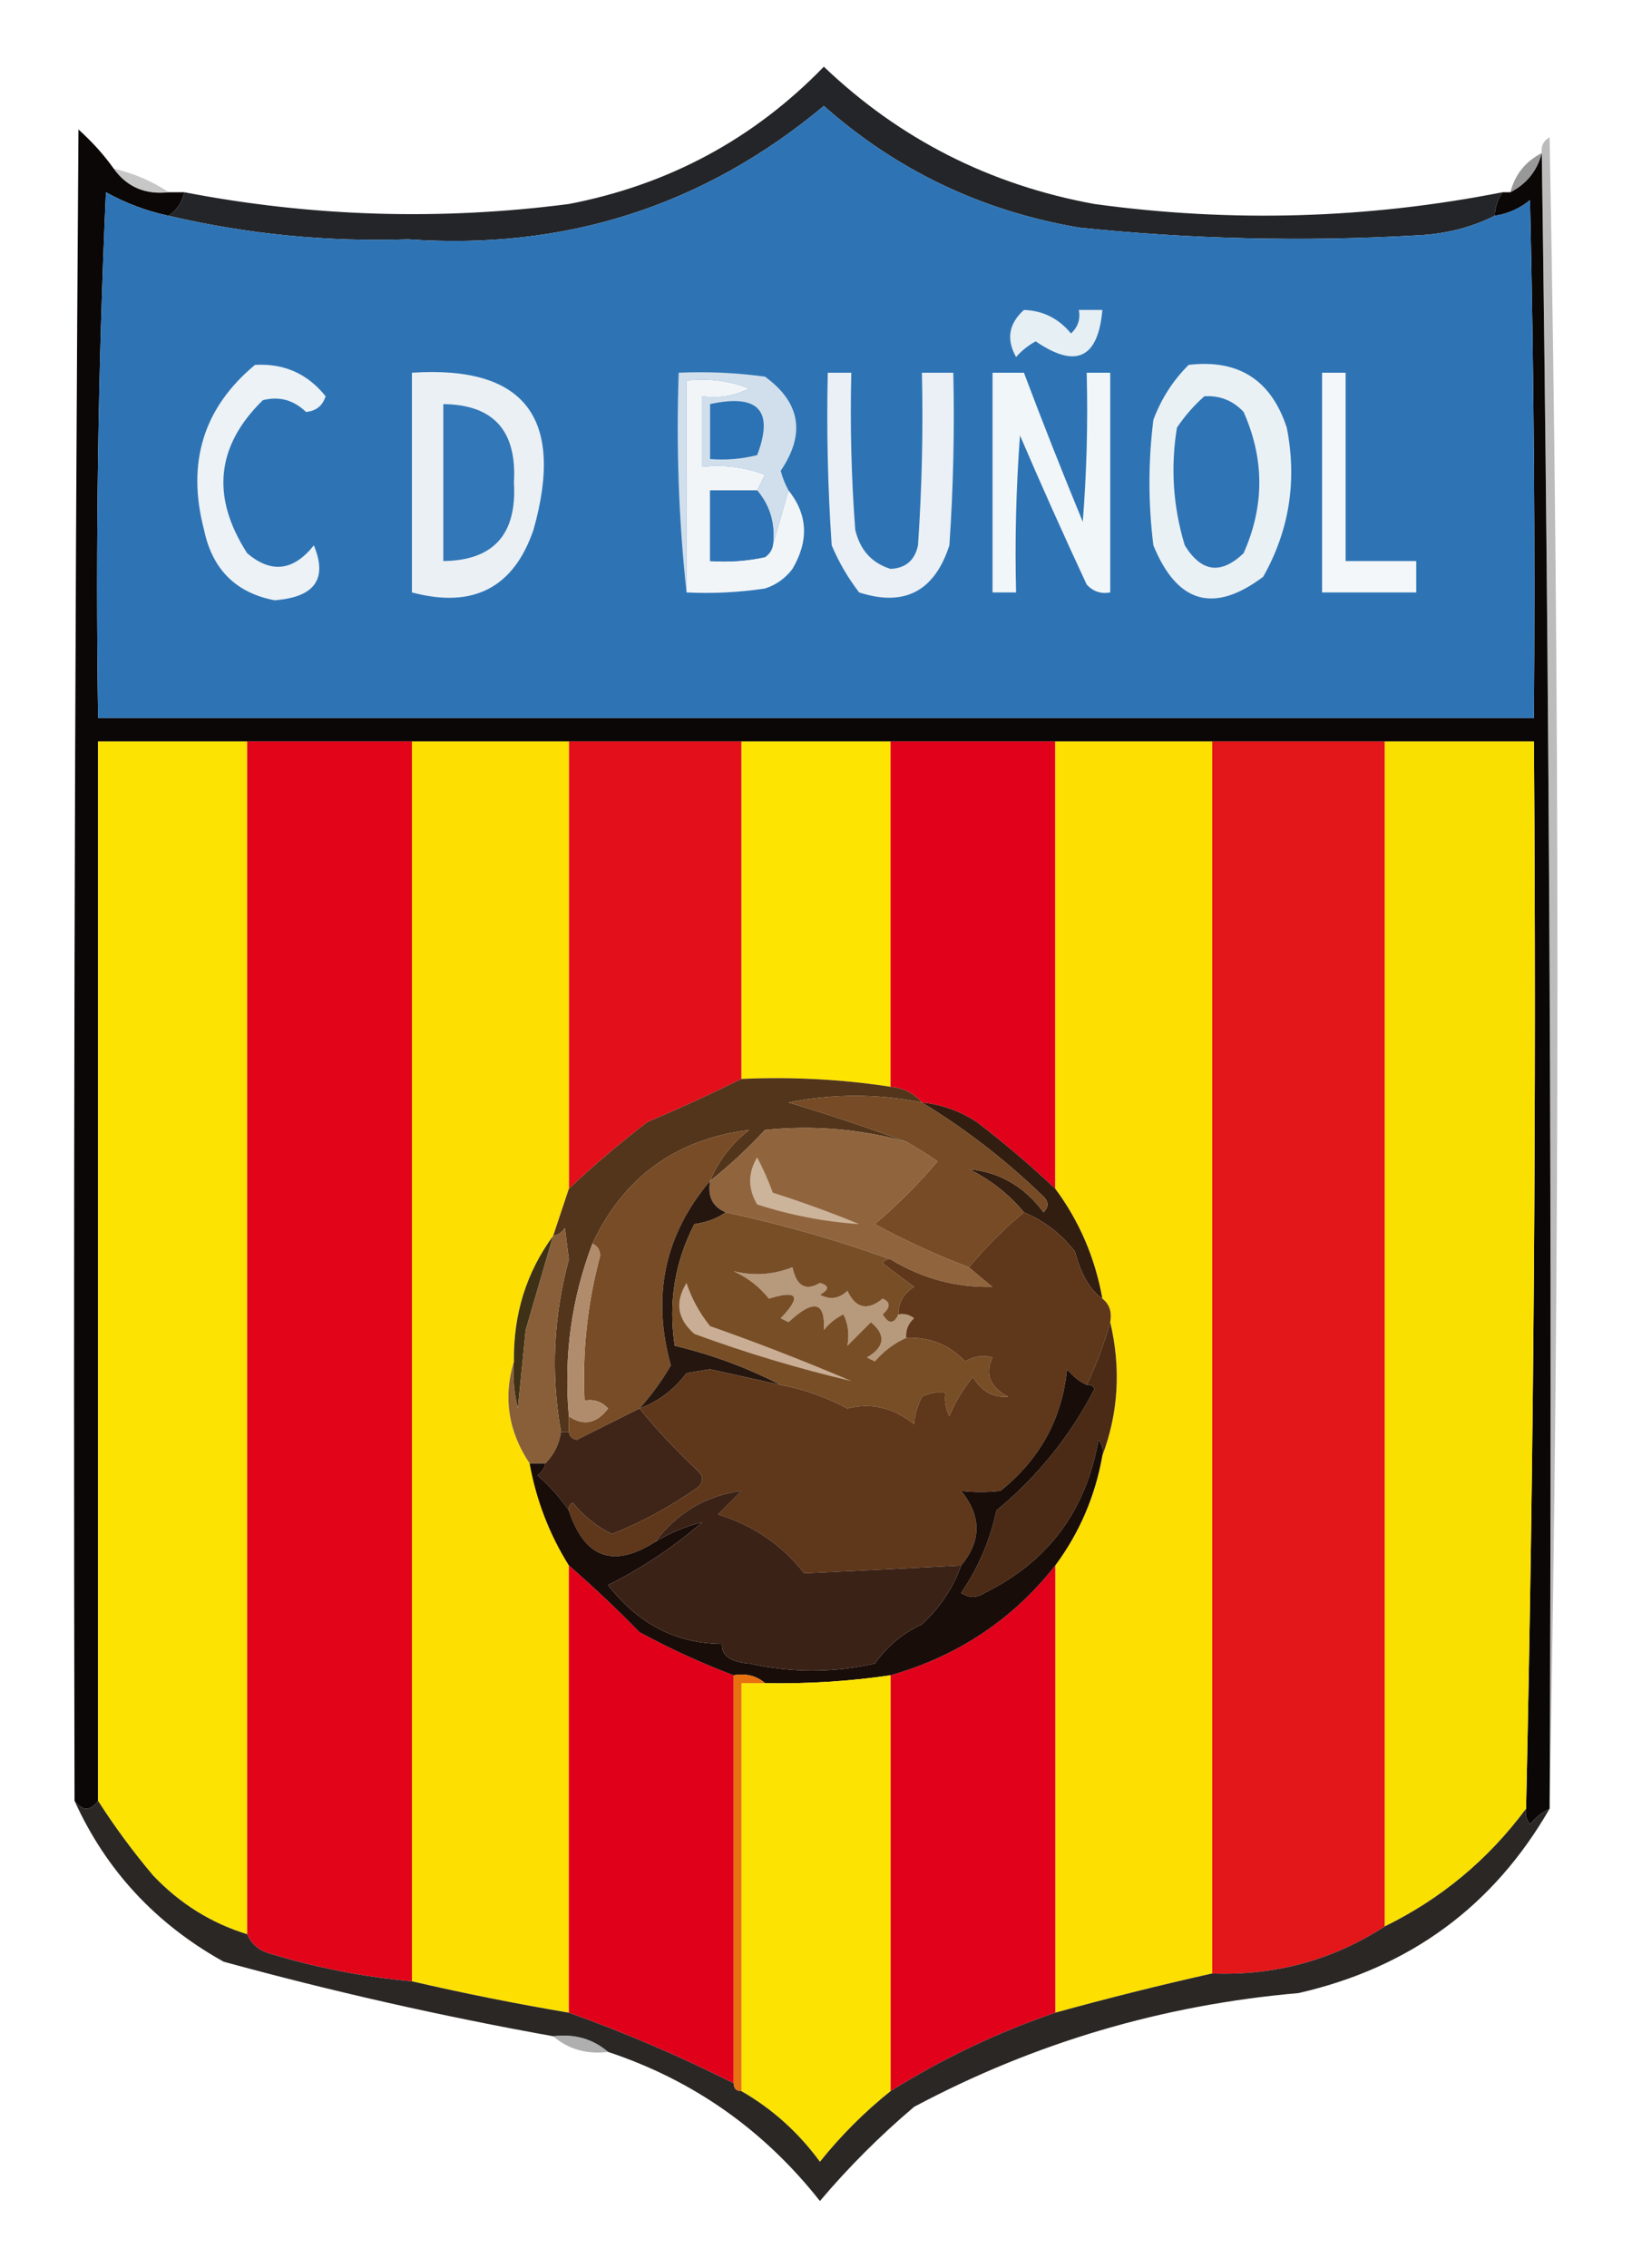 <?xml version="1.0" encoding="UTF-8"?>
<!DOCTYPE svg PUBLIC "-//W3C//DTD SVG 1.1//EN" "http://www.w3.org/Graphics/SVG/1.1/DTD/svg11.dtd">
<svg xmlns="http://www.w3.org/2000/svg" version="1.1" width="208px" height="289px" style="shape-rendering:geometricPrecision; text-rendering:geometricPrecision; image-rendering:optimizeQuality; fill-rule:evenodd; clip-rule:evenodd" xmlns:xlink="http://www.w3.org/1999/xlink">
<g><path style="opacity:1" fill="#0b0706" d="M 14.5,21.5 C 16.176,23.834 18.509,24.834 21.5,24.5C 22.167,24.5 22.833,24.5 23.5,24.5C 23.218,25.778 22.551,26.778 21.5,27.5C 18.702,26.9 16.035,25.9 13.5,24.5C 12.5,46.823 12.167,69.157 12.5,91.5C 73.5,91.5 134.5,91.5 195.5,91.5C 195.667,69.498 195.5,47.498 195,25.5C 193.67,26.582 192.17,27.249 190.5,27.5C 190.557,26.391 190.89,25.391 191.5,24.5C 191.833,24.5 192.167,24.5 192.5,24.5C 194.587,23.415 195.92,21.749 196.5,19.5C 197.499,89.665 197.833,159.998 197.5,230.5C 196.542,230.953 195.708,231.619 195,232.5C 194.536,231.906 194.369,231.239 194.5,230.5C 195.495,185.239 195.828,139.905 195.5,94.5C 189.167,94.5 182.833,94.5 176.5,94.5C 169.167,94.5 161.833,94.5 154.5,94.5C 147.833,94.5 141.167,94.5 134.5,94.5C 127.5,94.5 120.5,94.5 113.5,94.5C 107.167,94.5 100.833,94.5 94.5,94.5C 87.167,94.5 79.833,94.5 72.5,94.5C 65.833,94.5 59.167,94.5 52.5,94.5C 45.5,94.5 38.5,94.5 31.5,94.5C 25.167,94.5 18.833,94.5 12.5,94.5C 12.5,139.5 12.5,184.5 12.5,229.5C 11.5,230.833 10.5,230.833 9.5,229.5C 9.333,158.499 9.5,87.499 10,16.5C 11.758,18.083 13.258,19.75 14.5,21.5 Z"/></g>
<g><path style="opacity:0.993" fill="#242528" d="M 191.5,24.5 C 190.89,25.391 190.557,26.391 190.5,27.5C 187.466,29.018 184.133,29.851 180.5,30C 166.136,30.823 151.803,30.489 137.5,29C 125.128,26.885 114.295,21.719 105,13.5C 89.729,26.242 72.062,31.909 52,30.5C 41.66,30.841 31.493,29.841 21.5,27.5C 22.551,26.778 23.218,25.778 23.5,24.5C 39.724,27.627 56.057,28.127 72.5,26C 85.227,23.547 96.06,17.713 105,8.5C 114.676,17.738 126.176,23.572 139.5,26C 156.969,28.392 174.303,27.892 191.5,24.5 Z"/></g>
<g><path style="opacity:1" fill="#2e74b5" d="M 190.5,27.5 C 192.17,27.249 193.67,26.582 195,25.5C 195.5,47.498 195.667,69.498 195.5,91.5C 134.5,91.5 73.5,91.5 12.5,91.5C 12.167,69.157 12.5,46.823 13.5,24.5C 16.035,25.9 18.702,26.9 21.5,27.5C 31.493,29.841 41.66,30.841 52,30.5C 72.062,31.909 89.729,26.242 105,13.5C 114.295,21.719 125.128,26.885 137.5,29C 151.803,30.489 166.136,30.823 180.5,30C 184.133,29.851 187.466,29.018 190.5,27.5 Z"/></g>
<g><path style="opacity:0.416" fill="#7a797a" d="M 14.5,21.5 C 17.063,22.088 19.396,23.088 21.5,24.5C 18.509,24.834 16.176,23.834 14.5,21.5 Z"/></g>
<g><path style="opacity:0.776" fill="#7b7b7c" d="M 196.5,19.5 C 195.92,21.749 194.587,23.415 192.5,24.5C 193.08,22.251 194.413,20.585 196.5,19.5 Z"/></g>
<g><path style="opacity:1" fill="#e6eff4" d="M 130.5,39.5 C 132.929,39.585 134.929,40.585 136.5,42.5C 137.386,41.675 137.719,40.675 137.5,39.5C 138.5,39.5 139.5,39.5 140.5,39.5C 139.956,45.678 137.123,47.012 132,43.5C 131.05,44.022 130.216,44.689 129.5,45.5C 128.23,43.243 128.564,41.243 130.5,39.5 Z"/></g>
<g><path style="opacity:1" fill="#f1f6f8" d="M 126.5,47.5 C 127.833,47.5 129.167,47.5 130.5,47.5C 132.901,53.871 135.401,60.204 138,66.5C 138.5,60.175 138.666,53.842 138.5,47.5C 139.5,47.5 140.5,47.5 141.5,47.5C 141.5,56.833 141.5,66.167 141.5,75.5C 140.325,75.719 139.325,75.386 138.5,74.5C 135.57,68.209 132.736,61.875 130,55.5C 129.5,62.158 129.334,68.825 129.5,75.5C 128.5,75.5 127.5,75.5 126.5,75.5C 126.5,66.167 126.5,56.833 126.5,47.5 Z"/></g>
<g><path style="opacity:1" fill="#f3f7f9" d="M 168.5,47.5 C 169.5,47.5 170.5,47.5 171.5,47.5C 171.5,55.5 171.5,63.5 171.5,71.5C 174.5,71.5 177.5,71.5 180.5,71.5C 180.5,72.833 180.5,74.167 180.5,75.5C 176.5,75.5 172.5,75.5 168.5,75.5C 168.5,66.167 168.5,56.833 168.5,47.5 Z"/></g>
<g><path style="opacity:1" fill="#d1dfec" d="M 100.5,62.5 C 99.833,64.833 99.167,67.167 98.5,69.5C 98.834,66.812 98.168,64.479 96.5,62.5C 96.804,61.85 97.137,61.184 97.5,60.5C 94.913,59.52 92.247,59.187 89.5,59.5C 89.5,56.5 89.5,53.5 89.5,50.5C 91.604,50.799 93.604,50.466 95.5,49.5C 92.913,48.52 90.247,48.187 87.5,48.5C 87.5,57.5 87.5,66.5 87.5,75.5C 86.506,66.348 86.173,57.015 86.5,47.5C 90.182,47.335 93.848,47.501 97.5,48C 102.025,51.298 102.692,55.298 99.5,60C 99.743,60.902 100.077,61.735 100.5,62.5 Z"/></g>
<g><path style="opacity:1" fill="#eaf1f5" d="M 151.5,46.5 C 157.843,45.755 162.01,48.422 164,54.5C 165.331,61.249 164.331,67.582 161,73.5C 154.695,78.235 150.028,76.902 147,69.5C 146.333,64.167 146.333,58.833 147,53.5C 148.012,50.798 149.512,48.465 151.5,46.5 Z"/></g>
<g><path style="opacity:1" fill="#2f75b6" d="M 153.5,50.5 C 155.484,50.383 157.15,51.05 158.5,52.5C 161.167,58.5 161.167,64.5 158.5,70.5C 155.612,73.263 153.112,72.929 151,69.5C 149.508,64.589 149.174,59.589 150,54.5C 151.032,52.973 152.199,51.64 153.5,50.5 Z"/></g>
<g><path style="opacity:1" fill="#ebf0f5" d="M 52.5,47.5 C 66.847,46.558 72.014,53.225 68,67.5C 65.474,74.913 60.307,77.58 52.5,75.5C 52.5,66.167 52.5,56.833 52.5,47.5 Z"/></g>
<g><path style="opacity:1" fill="#ecf2f6" d="M 32.5,46.5 C 36.191,46.286 39.191,47.619 41.5,50.5C 41.113,51.72 40.28,52.386 39,52.5C 37.418,50.971 35.585,50.471 33.5,51C 27.545,56.823 26.878,63.323 31.5,70.5C 34.563,73.107 37.396,72.774 40,69.5C 41.78,73.778 40.114,76.111 35,76.5C 30.051,75.552 27.051,72.552 26,67.5C 23.764,58.959 25.931,51.959 32.5,46.5 Z"/></g>
<g><path style="opacity:1" fill="#3277b7" d="M 56.5,51.5 C 62.897,51.57 65.897,54.903 65.5,61.5C 65.897,68.097 62.897,71.43 56.5,71.5C 56.5,64.833 56.5,58.167 56.5,51.5 Z"/></g>
<g><path style="opacity:1" fill="#2b73b5" d="M 90.5,51.5 C 96.662,50.156 98.662,52.322 96.5,58C 94.527,58.495 92.527,58.662 90.5,58.5C 90.5,56.167 90.5,53.833 90.5,51.5 Z"/></g>
<g><path style="opacity:1" fill="#f2f5f8" d="M 96.5,62.5 C 94.5,62.5 92.5,62.5 90.5,62.5C 90.5,65.5 90.5,68.5 90.5,71.5C 92.857,71.663 95.19,71.497 97.5,71C 98.056,70.617 98.389,70.117 98.5,69.5C 99.167,67.167 99.833,64.833 100.5,62.5C 102.951,65.567 103.118,68.901 101,72.5C 100.097,73.701 98.931,74.535 97.5,75C 94.183,75.498 90.85,75.665 87.5,75.5C 87.5,66.5 87.5,57.5 87.5,48.5C 90.247,48.187 92.913,48.52 95.5,49.5C 93.604,50.466 91.604,50.799 89.5,50.5C 89.5,53.5 89.5,56.5 89.5,59.5C 92.247,59.187 94.913,59.52 97.5,60.5C 97.137,61.184 96.804,61.85 96.5,62.5 Z"/></g>
<g><path style="opacity:1" fill="#2d73b5" d="M 96.5,62.5 C 98.168,64.479 98.834,66.812 98.5,69.5C 98.389,70.117 98.056,70.617 97.5,71C 95.19,71.497 92.857,71.663 90.5,71.5C 90.5,68.5 90.5,65.5 90.5,62.5C 92.5,62.5 94.5,62.5 96.5,62.5 Z"/></g>
<g><path style="opacity:1" fill="#eaf0f5" d="M 105.5,47.5 C 106.5,47.5 107.5,47.5 108.5,47.5C 108.334,54.175 108.5,60.842 109,67.5C 109.606,70.093 111.106,71.76 113.5,72.5C 115.425,72.41 116.592,71.41 117,69.5C 117.5,62.174 117.666,54.841 117.5,47.5C 118.833,47.5 120.167,47.5 121.5,47.5C 121.666,54.841 121.5,62.174 121,69.5C 119.101,75.365 115.268,77.365 109.5,75.5C 108.081,73.664 106.914,71.664 106,69.5C 105.5,62.174 105.334,54.841 105.5,47.5 Z"/></g>
<g><path style="opacity:0.333" fill="#373637" d="M 197.5,230.5 C 197.833,159.998 197.499,89.665 196.5,19.5C 196.369,18.624 196.702,17.957 197.5,17.5C 198.832,88.665 198.832,159.666 197.5,230.5 Z"/></g>
<g><path style="opacity:1" fill="#fde301" d="M 31.5,94.5 C 31.5,145.167 31.5,195.833 31.5,246.5C 26.899,245.086 22.899,242.586 19.5,239C 16.917,235.932 14.584,232.765 12.5,229.5C 12.5,184.5 12.5,139.5 12.5,94.5C 18.833,94.5 25.167,94.5 31.5,94.5 Z"/></g>
<g><path style="opacity:1" fill="#e2051a" d="M 31.5,94.5 C 38.5,94.5 45.5,94.5 52.5,94.5C 52.5,147.167 52.5,199.833 52.5,252.5C 46.378,251.95 40.378,250.783 34.5,249C 33.058,248.623 32.058,247.79 31.5,246.5C 31.5,195.833 31.5,145.167 31.5,94.5 Z"/></g>
<g><path style="opacity:1" fill="#e30f1a" d="M 72.5,94.5 C 79.833,94.5 87.167,94.5 94.5,94.5C 94.5,108.833 94.5,123.167 94.5,137.5C 90.644,139.408 86.644,141.241 82.5,143C 78.975,145.698 75.642,148.531 72.5,151.5C 72.5,132.5 72.5,113.5 72.5,94.5 Z"/></g>
<g><path style="opacity:1" fill="#e3161a" d="M 154.5,94.5 C 161.833,94.5 169.167,94.5 176.5,94.5C 176.5,144.833 176.5,195.167 176.5,245.5C 169.864,249.804 162.531,251.804 154.5,251.5C 154.5,199.167 154.5,146.833 154.5,94.5 Z"/></g>
<g><path style="opacity:1" fill="#f9e000" d="M 176.5,94.5 C 182.833,94.5 189.167,94.5 195.5,94.5C 195.828,139.905 195.495,185.239 194.5,230.5C 189.699,236.971 183.699,241.971 176.5,245.5C 176.5,195.167 176.5,144.833 176.5,94.5 Z"/></g>
<g><path style="opacity:1" fill="#fde001" d="M 52.5,94.5 C 59.167,94.5 65.833,94.5 72.5,94.5C 72.5,113.5 72.5,132.5 72.5,151.5C 71.833,153.5 71.167,155.5 70.5,157.5C 67.09,162.145 65.424,167.478 65.5,173.5C 64.106,178.074 64.773,182.408 67.5,186.5C 68.346,191.185 70.013,195.519 72.5,199.5C 72.5,218.5 72.5,237.5 72.5,256.5C 65.76,255.36 59.093,254.027 52.5,252.5C 52.5,199.833 52.5,147.167 52.5,94.5 Z"/></g>
<g><path style="opacity:1" fill="#fee501" d="M 94.5,94.5 C 100.833,94.5 107.167,94.5 113.5,94.5C 113.5,109.167 113.5,123.833 113.5,138.5C 107.256,137.542 100.923,137.209 94.5,137.5C 94.5,123.167 94.5,108.833 94.5,94.5 Z"/></g>
<g><path style="opacity:1" fill="#e2011b" d="M 113.5,94.5 C 120.5,94.5 127.5,94.5 134.5,94.5C 134.5,113.5 134.5,132.5 134.5,151.5C 131.333,148.502 128,145.669 124.5,143C 122.35,141.589 120.016,140.755 117.5,140.5C 116.486,139.326 115.153,138.66 113.5,138.5C 113.5,123.833 113.5,109.167 113.5,94.5 Z"/></g>
<g><path style="opacity:1" fill="#fddf01" d="M 134.5,94.5 C 141.167,94.5 147.833,94.5 154.5,94.5C 154.5,146.833 154.5,199.167 154.5,251.5C 147.88,252.979 141.214,254.646 134.5,256.5C 134.5,237.5 134.5,218.5 134.5,199.5C 137.588,195.322 139.588,190.655 140.5,185.5C 142.55,180.045 142.883,174.378 141.5,168.5C 141.737,167.209 141.404,166.209 140.5,165.5C 139.573,160.319 137.573,155.652 134.5,151.5C 134.5,132.5 134.5,113.5 134.5,94.5 Z"/></g>
<g><path style="opacity:1" fill="#52351b" d="M 94.5,137.5 C 100.923,137.209 107.256,137.542 113.5,138.5C 115.153,138.66 116.486,139.326 117.5,140.5C 111.831,139.371 106.164,139.371 100.5,140.5C 105.63,142.048 110.63,143.715 115.5,145.5C 109.595,143.876 103.595,143.376 97.5,144C 95.297,146.372 92.963,148.539 90.5,150.5C 91.543,147.944 93.21,145.777 95.5,144C 86.151,145.171 79.485,150.004 75.5,158.5C 72.826,165.541 71.826,172.874 72.5,180.5C 72.5,181.167 72.5,181.833 72.5,182.5C 72.167,182.5 71.833,182.5 71.5,182.5C 70.191,175.155 70.525,167.821 72.5,160.5C 72.333,159.167 72.167,157.833 72,156.5C 71.617,157.056 71.117,157.389 70.5,157.5C 71.167,155.5 71.833,153.5 72.5,151.5C 75.642,148.531 78.975,145.698 82.5,143C 86.644,141.241 90.644,139.408 94.5,137.5 Z"/></g>
<g><path style="opacity:1" fill="#90653e" d="M 115.5,145.5 C 116.808,146.232 118.142,147.066 119.5,148C 117.053,150.903 114.386,153.57 111.5,156C 115.407,158.121 119.407,159.955 123.5,161.5C 124.429,162.315 125.429,163.148 126.5,164C 121.865,164.112 117.531,162.946 113.5,160.5C 106.75,158.058 99.75,156.058 92.5,154.5C 90.823,153.817 90.157,152.483 90.5,150.5C 92.963,148.539 95.297,146.372 97.5,144C 103.595,143.376 109.595,143.876 115.5,145.5 Z"/></g>
<g><path style="opacity:1" fill="#321d11" d="M 117.5,140.5 C 120.016,140.755 122.35,141.589 124.5,143C 128,145.669 131.333,148.502 134.5,151.5C 137.573,155.652 139.573,160.319 140.5,165.5C 138.951,164.436 137.785,162.436 137,159.5C 135.242,157.235 133.075,155.568 130.5,154.5C 128.599,152.204 126.266,150.371 123.5,149C 127.379,149.363 130.546,151.197 133,154.5C 133.667,153.833 133.667,153.167 133,152.5C 128.219,147.871 123.052,143.871 117.5,140.5 Z"/></g>
<g><path style="opacity:1" fill="#784c26" d="M 90.5,150.5 C 84.709,157.328 83.042,165.161 85.5,174C 84.35,175.981 83.016,177.814 81.5,179.5C 78.886,180.807 76.22,182.14 73.5,183.5C 72.893,183.376 72.56,183.043 72.5,182.5C 72.5,181.833 72.5,181.167 72.5,180.5C 74.368,181.757 76.035,181.424 77.5,179.5C 76.675,178.614 75.675,178.281 74.5,178.5C 74.204,172.222 74.87,166.055 76.5,160C 76.43,159.235 76.097,158.735 75.5,158.5C 79.485,150.004 86.151,145.171 95.5,144C 93.21,145.777 91.543,147.944 90.5,150.5 Z"/></g>
<g><path style="opacity:1" fill="#764b25" d="M 117.5,140.5 C 123.052,143.871 128.219,147.871 133,152.5C 133.667,153.167 133.667,153.833 133,154.5C 130.546,151.197 127.379,149.363 123.5,149C 126.266,150.371 128.599,152.204 130.5,154.5C 127.973,156.605 125.64,158.939 123.5,161.5C 119.407,159.955 115.407,158.121 111.5,156C 114.386,153.57 117.053,150.903 119.5,148C 118.142,147.066 116.808,146.232 115.5,145.5C 110.63,143.715 105.63,142.048 100.5,140.5C 106.164,139.371 111.831,139.371 117.5,140.5 Z"/></g>
<g><path style="opacity:1" fill="#ccb49b" d="M 96.5,147.5 C 97.234,148.878 97.901,150.378 98.5,152C 102.217,153.18 105.884,154.513 109.5,156C 105.12,155.714 100.786,154.881 96.5,153.5C 95.306,151.484 95.306,149.484 96.5,147.5 Z"/></g>
<g><path style="opacity:1" fill="#3e3116" d="M 70.5,157.5 C 69.351,161.418 68.184,165.418 67,169.5C 66.667,172.833 66.333,176.167 66,179.5C 65.504,177.527 65.338,175.527 65.5,173.5C 65.424,167.478 67.09,162.145 70.5,157.5 Z"/></g>
<g><path style="opacity:1" fill="#b7997b" d="M 114.5,167.5 C 115.239,167.369 115.906,167.536 116.5,168C 115.748,168.671 115.414,169.504 115.5,170.5C 113.976,171.174 112.642,172.174 111.5,173.5C 111.167,173.333 110.833,173.167 110.5,173C 112.784,171.637 112.951,170.137 111,168.5C 110,169.5 109,170.5 108,171.5C 108.263,170.049 108.096,168.716 107.5,167.5C 106.522,167.977 105.689,168.643 105,169.5C 105.201,165.847 103.701,165.514 100.5,168.5C 100.167,168.333 99.833,168.167 99.5,168C 102.197,165.19 101.697,164.357 98,165.5C 96.782,163.981 95.282,162.814 93.5,162C 96.026,162.632 98.526,162.465 101,161.5C 101.508,163.904 102.675,164.571 104.5,163.5C 105.696,163.846 105.696,164.346 104.5,165C 105.784,165.684 106.951,165.517 108,164.5C 109.054,166.754 110.554,167.087 112.5,165.5C 113.506,165.938 113.506,166.604 112.5,167.5C 113.257,168.773 113.923,168.773 114.5,167.5 Z"/></g>
<g><path style="opacity:1" fill="#25170f" d="M 90.5,150.5 C 90.157,152.483 90.823,153.817 92.5,154.5C 91.391,155.29 90.058,155.79 88.5,156C 85.994,160.871 85.161,166.037 86,171.5C 90.781,172.644 95.281,174.311 99.5,176.5C 96.512,175.839 93.512,175.172 90.5,174.5C 89.5,174.667 88.5,174.833 87.5,175C 85.886,177.127 83.886,178.627 81.5,179.5C 83.016,177.814 84.35,175.981 85.5,174C 83.042,165.161 84.709,157.328 90.5,150.5 Z"/></g>
<g><path style="opacity:1" fill="#784e27" d="M 92.5,154.5 C 99.75,156.058 106.75,158.058 113.5,160.5C 113.062,160.435 112.728,160.601 112.5,161C 113.833,162 115.167,163 116.5,164C 115.177,164.816 114.511,165.983 114.5,167.5C 113.923,168.773 113.257,168.773 112.5,167.5C 113.506,166.604 113.506,165.938 112.5,165.5C 110.554,167.087 109.054,166.754 108,164.5C 106.951,165.517 105.784,165.684 104.5,165C 105.696,164.346 105.696,163.846 104.5,163.5C 102.675,164.571 101.508,163.904 101,161.5C 98.526,162.465 96.026,162.632 93.5,162C 95.282,162.814 96.782,163.981 98,165.5C 101.697,164.357 102.197,165.19 99.5,168C 99.833,168.167 100.167,168.333 100.5,168.5C 103.701,165.514 105.201,165.847 105,169.5C 105.689,168.643 106.522,167.977 107.5,167.5C 108.096,168.716 108.263,170.049 108,171.5C 109,170.5 110,169.5 111,168.5C 112.951,170.137 112.784,171.637 110.5,173C 110.833,173.167 111.167,173.333 111.5,173.5C 112.642,172.174 113.976,171.174 115.5,170.5C 118.513,170.372 121.013,171.372 123,173.5C 124.162,172.813 125.328,172.647 126.5,173C 125.5,175.091 126.167,176.757 128.5,178C 126.613,178.163 125.113,177.329 124,175.5C 122.748,177.001 121.748,178.668 121,180.5C 120.517,179.552 120.351,178.552 120.5,177.5C 119.448,177.351 118.448,177.517 117.5,178C 116.888,179.303 116.554,180.47 116.5,181.5C 113.853,179.392 111.02,178.725 108,179.5C 105.295,178.061 102.462,177.061 99.5,176.5C 95.281,174.311 90.781,172.644 86,171.5C 85.161,166.037 85.994,160.871 88.5,156C 90.058,155.79 91.391,155.29 92.5,154.5 Z"/></g>
<g><path style="opacity:1" fill="#c9ae95" d="M 87.5,163.5 C 88.131,165.448 89.131,167.281 90.5,169C 96.579,171.137 102.579,173.471 108.5,176C 101.801,174.437 95.135,172.437 88.5,170C 86.316,168.102 85.983,165.936 87.5,163.5 Z"/></g>
<g><path style="opacity:1" fill="#885f39" d="M 71.5,182.5 C 71.267,184.062 70.6,185.395 69.5,186.5C 68.833,186.5 68.167,186.5 67.5,186.5C 64.773,182.408 64.106,178.074 65.5,173.5C 65.338,175.527 65.504,177.527 66,179.5C 66.333,176.167 66.667,172.833 67,169.5C 68.184,165.418 69.351,161.418 70.5,157.5C 71.117,157.389 71.617,157.056 72,156.5C 72.167,157.833 72.333,159.167 72.5,160.5C 70.525,167.821 70.191,175.155 71.5,182.5 Z"/></g>
<g><path style="opacity:1" fill="#b08c6d" d="M 75.5,158.5 C 76.097,158.735 76.43,159.235 76.5,160C 74.87,166.055 74.204,172.222 74.5,178.5C 75.675,178.281 76.675,178.614 77.5,179.5C 76.035,181.424 74.368,181.757 72.5,180.5C 71.826,172.874 72.826,165.541 75.5,158.5 Z"/></g>
<g><path style="opacity:1" fill="#3e2518" d="M 81.5,179.5 C 83.717,182.224 86.217,184.891 89,187.5C 89.667,188.167 89.667,188.833 89,189.5C 85.556,191.952 81.89,193.952 78,195.5C 76.056,194.561 74.389,193.227 73,191.5C 72.601,191.728 72.435,192.062 72.5,192.5C 71.404,190.897 70.07,189.397 68.5,188C 69.056,187.617 69.389,187.117 69.5,186.5C 70.6,185.395 71.267,184.062 71.5,182.5C 71.833,182.5 72.167,182.5 72.5,182.5C 72.56,183.043 72.893,183.376 73.5,183.5C 76.22,182.14 78.886,180.807 81.5,179.5 Z"/></g>
<g><path style="opacity:1" fill="#5f371a" d="M 130.5,154.5 C 133.075,155.568 135.242,157.235 137,159.5C 137.785,162.436 138.951,164.436 140.5,165.5C 141.404,166.209 141.737,167.209 141.5,168.5C 140.752,171.17 139.752,173.837 138.5,176.5C 137.542,176.047 136.708,175.381 136,174.5C 135.352,180.827 132.519,185.993 127.5,190C 125.793,190.195 124.126,190.195 122.5,190C 125.099,193.207 125.099,196.374 122.5,199.5C 115.723,199.865 109.056,200.198 102.5,200.5C 99.647,196.875 95.98,194.375 91.5,193C 92.5,192 93.5,191 94.5,190C 90,190.589 86.333,192.756 83.5,196.5C 78.162,199.895 74.495,198.562 72.5,192.5C 72.435,192.062 72.601,191.728 73,191.5C 74.389,193.227 76.056,194.561 78,195.5C 81.89,193.952 85.556,191.952 89,189.5C 89.667,188.833 89.667,188.167 89,187.5C 86.217,184.891 83.717,182.224 81.5,179.5C 83.886,178.627 85.886,177.127 87.5,175C 88.5,174.833 89.5,174.667 90.5,174.5C 93.512,175.172 96.512,175.839 99.5,176.5C 102.462,177.061 105.295,178.061 108,179.5C 111.02,178.725 113.853,179.392 116.5,181.5C 116.554,180.47 116.888,179.303 117.5,178C 118.448,177.517 119.448,177.351 120.5,177.5C 120.351,178.552 120.517,179.552 121,180.5C 121.748,178.668 122.748,177.001 124,175.5C 125.113,177.329 126.613,178.163 128.5,178C 126.167,176.757 125.5,175.091 126.5,173C 125.328,172.647 124.162,172.813 123,173.5C 121.013,171.372 118.513,170.372 115.5,170.5C 115.414,169.504 115.748,168.671 116.5,168C 115.906,167.536 115.239,167.369 114.5,167.5C 114.511,165.983 115.177,164.816 116.5,164C 115.167,163 113.833,162 112.5,161C 112.728,160.601 113.062,160.435 113.5,160.5C 117.531,162.946 121.865,164.112 126.5,164C 125.429,163.148 124.429,162.315 123.5,161.5C 125.64,158.939 127.973,156.605 130.5,154.5 Z"/></g>
<g><path style="opacity:1" fill="#4b2b15" d="M 141.5,168.5 C 142.883,174.378 142.55,180.045 140.5,185.5C 140.631,184.761 140.464,184.094 140,183.5C 138.419,192.526 133.585,199.026 125.5,203C 124.5,203.667 123.5,203.667 122.5,203C 124.686,199.795 126.186,196.295 127,192.5C 132.246,188.156 136.413,182.99 139.5,177C 139.272,176.601 138.938,176.435 138.5,176.5C 139.752,173.837 140.752,171.17 141.5,168.5 Z"/></g>
<g><path style="opacity:1" fill="#e1011a" d="M 134.5,199.5 C 134.5,218.5 134.5,237.5 134.5,256.5C 127.105,259.031 120.105,262.364 113.5,266.5C 113.5,248.833 113.5,231.167 113.5,213.5C 122.095,211.049 129.095,206.382 134.5,199.5 Z"/></g>
<g><path style="opacity:1" fill="#e1001a" d="M 72.5,199.5 C 75.606,202.201 78.606,205.035 81.5,208C 85.402,210.119 89.402,211.952 93.5,213.5C 93.5,230.833 93.5,248.167 93.5,265.5C 86.642,262.044 79.642,259.044 72.5,256.5C 72.5,237.5 72.5,218.5 72.5,199.5 Z"/></g>
<g><path style="opacity:1" fill="#190d09" d="M 138.5,176.5 C 138.938,176.435 139.272,176.601 139.5,177C 136.413,182.99 132.246,188.156 127,192.5C 126.186,196.295 124.686,199.795 122.5,203C 123.5,203.667 124.5,203.667 125.5,203C 133.585,199.026 138.419,192.526 140,183.5C 140.464,184.094 140.631,184.761 140.5,185.5C 139.588,190.655 137.588,195.322 134.5,199.5C 129.095,206.382 122.095,211.049 113.5,213.5C 108.203,214.275 102.87,214.608 97.5,214.5C 96.432,213.566 95.099,213.232 93.5,213.5C 89.402,211.952 85.402,210.119 81.5,208C 78.606,205.035 75.606,202.201 72.5,199.5C 70.013,195.519 68.346,191.185 67.5,186.5C 68.167,186.5 68.833,186.5 69.5,186.5C 69.389,187.117 69.056,187.617 68.5,188C 70.07,189.397 71.404,190.897 72.5,192.5C 74.495,198.562 78.162,199.895 83.5,196.5C 85.463,195.316 87.463,194.483 89.5,194C 85.844,197.163 81.844,199.829 77.5,202C 81.358,206.962 86.192,209.462 92,209.5C 91.942,210.98 93.109,211.813 95.5,212C 100.915,213.203 106.248,213.203 111.5,212C 113.092,209.782 115.092,208.115 117.5,207C 119.808,204.872 121.474,202.372 122.5,199.5C 125.099,196.374 125.099,193.207 122.5,190C 124.126,190.195 125.793,190.195 127.5,190C 132.519,185.993 135.352,180.827 136,174.5C 136.708,175.381 137.542,176.047 138.5,176.5 Z"/></g>
<g><path style="opacity:1" fill="#3b2217" d="M 122.5,199.5 C 121.474,202.372 119.808,204.872 117.5,207C 115.092,208.115 113.092,209.782 111.5,212C 106.248,213.203 100.915,213.203 95.5,212C 93.109,211.813 91.942,210.98 92,209.5C 86.192,209.462 81.358,206.962 77.5,202C 81.844,199.829 85.844,197.163 89.5,194C 87.463,194.483 85.463,195.316 83.5,196.5C 86.333,192.756 90,190.589 94.5,190C 93.5,191 92.5,192 91.5,193C 95.98,194.375 99.647,196.875 102.5,200.5C 109.056,200.198 115.723,199.865 122.5,199.5 Z"/></g>
<g><path style="opacity:1" fill="#fce301" d="M 113.5,213.5 C 113.5,231.167 113.5,248.833 113.5,266.5C 110.188,269.146 107.188,272.146 104.5,275.5C 101.769,271.766 98.436,268.766 94.5,266.5C 94.5,249.167 94.5,231.833 94.5,214.5C 95.5,214.5 96.5,214.5 97.5,214.5C 102.87,214.608 108.203,214.275 113.5,213.5 Z"/></g>
<g><path style="opacity:1" fill="#e7710f" d="M 93.5,213.5 C 95.099,213.232 96.432,213.566 97.5,214.5C 96.5,214.5 95.5,214.5 94.5,214.5C 94.5,231.833 94.5,249.167 94.5,266.5C 93.833,266.5 93.5,266.167 93.5,265.5C 93.5,248.167 93.5,230.833 93.5,213.5 Z"/></g>
<g><path style="opacity:1" fill="#2b2725" d="M 9.5,229.5 C 10.5,230.833 11.5,230.833 12.5,229.5C 14.584,232.765 16.917,235.932 19.5,239C 22.899,242.586 26.899,245.086 31.5,246.5C 32.058,247.79 33.058,248.623 34.5,249C 40.378,250.783 46.378,251.95 52.5,252.5C 59.093,254.027 65.76,255.36 72.5,256.5C 79.642,259.044 86.642,262.044 93.5,265.5C 93.5,266.167 93.833,266.5 94.5,266.5C 98.436,268.766 101.769,271.766 104.5,275.5C 107.188,272.146 110.188,269.146 113.5,266.5C 120.105,262.364 127.105,259.031 134.5,256.5C 141.214,254.646 147.88,252.979 154.5,251.5C 162.531,251.804 169.864,249.804 176.5,245.5C 183.699,241.971 189.699,236.971 194.5,230.5C 194.369,231.239 194.536,231.906 195,232.5C 195.708,231.619 196.542,230.953 197.5,230.5C 190.347,242.929 179.681,250.762 165.5,254C 148.128,255.515 131.795,260.348 116.5,268.5C 112.14,272.194 108.14,276.194 104.5,280.5C 97.355,271.436 88.355,265.103 77.5,261.5C 75.561,259.837 73.228,259.171 70.5,259.5C 56.308,256.951 42.308,253.784 28.5,250C 19.838,245.177 13.505,238.344 9.5,229.5 Z"/></g>
<g><path style="opacity:0.557" fill="#6f7071" d="M 70.5,259.5 C 73.228,259.171 75.561,259.837 77.5,261.5C 74.772,261.829 72.439,261.163 70.5,259.5 Z"/></g>
</svg>
